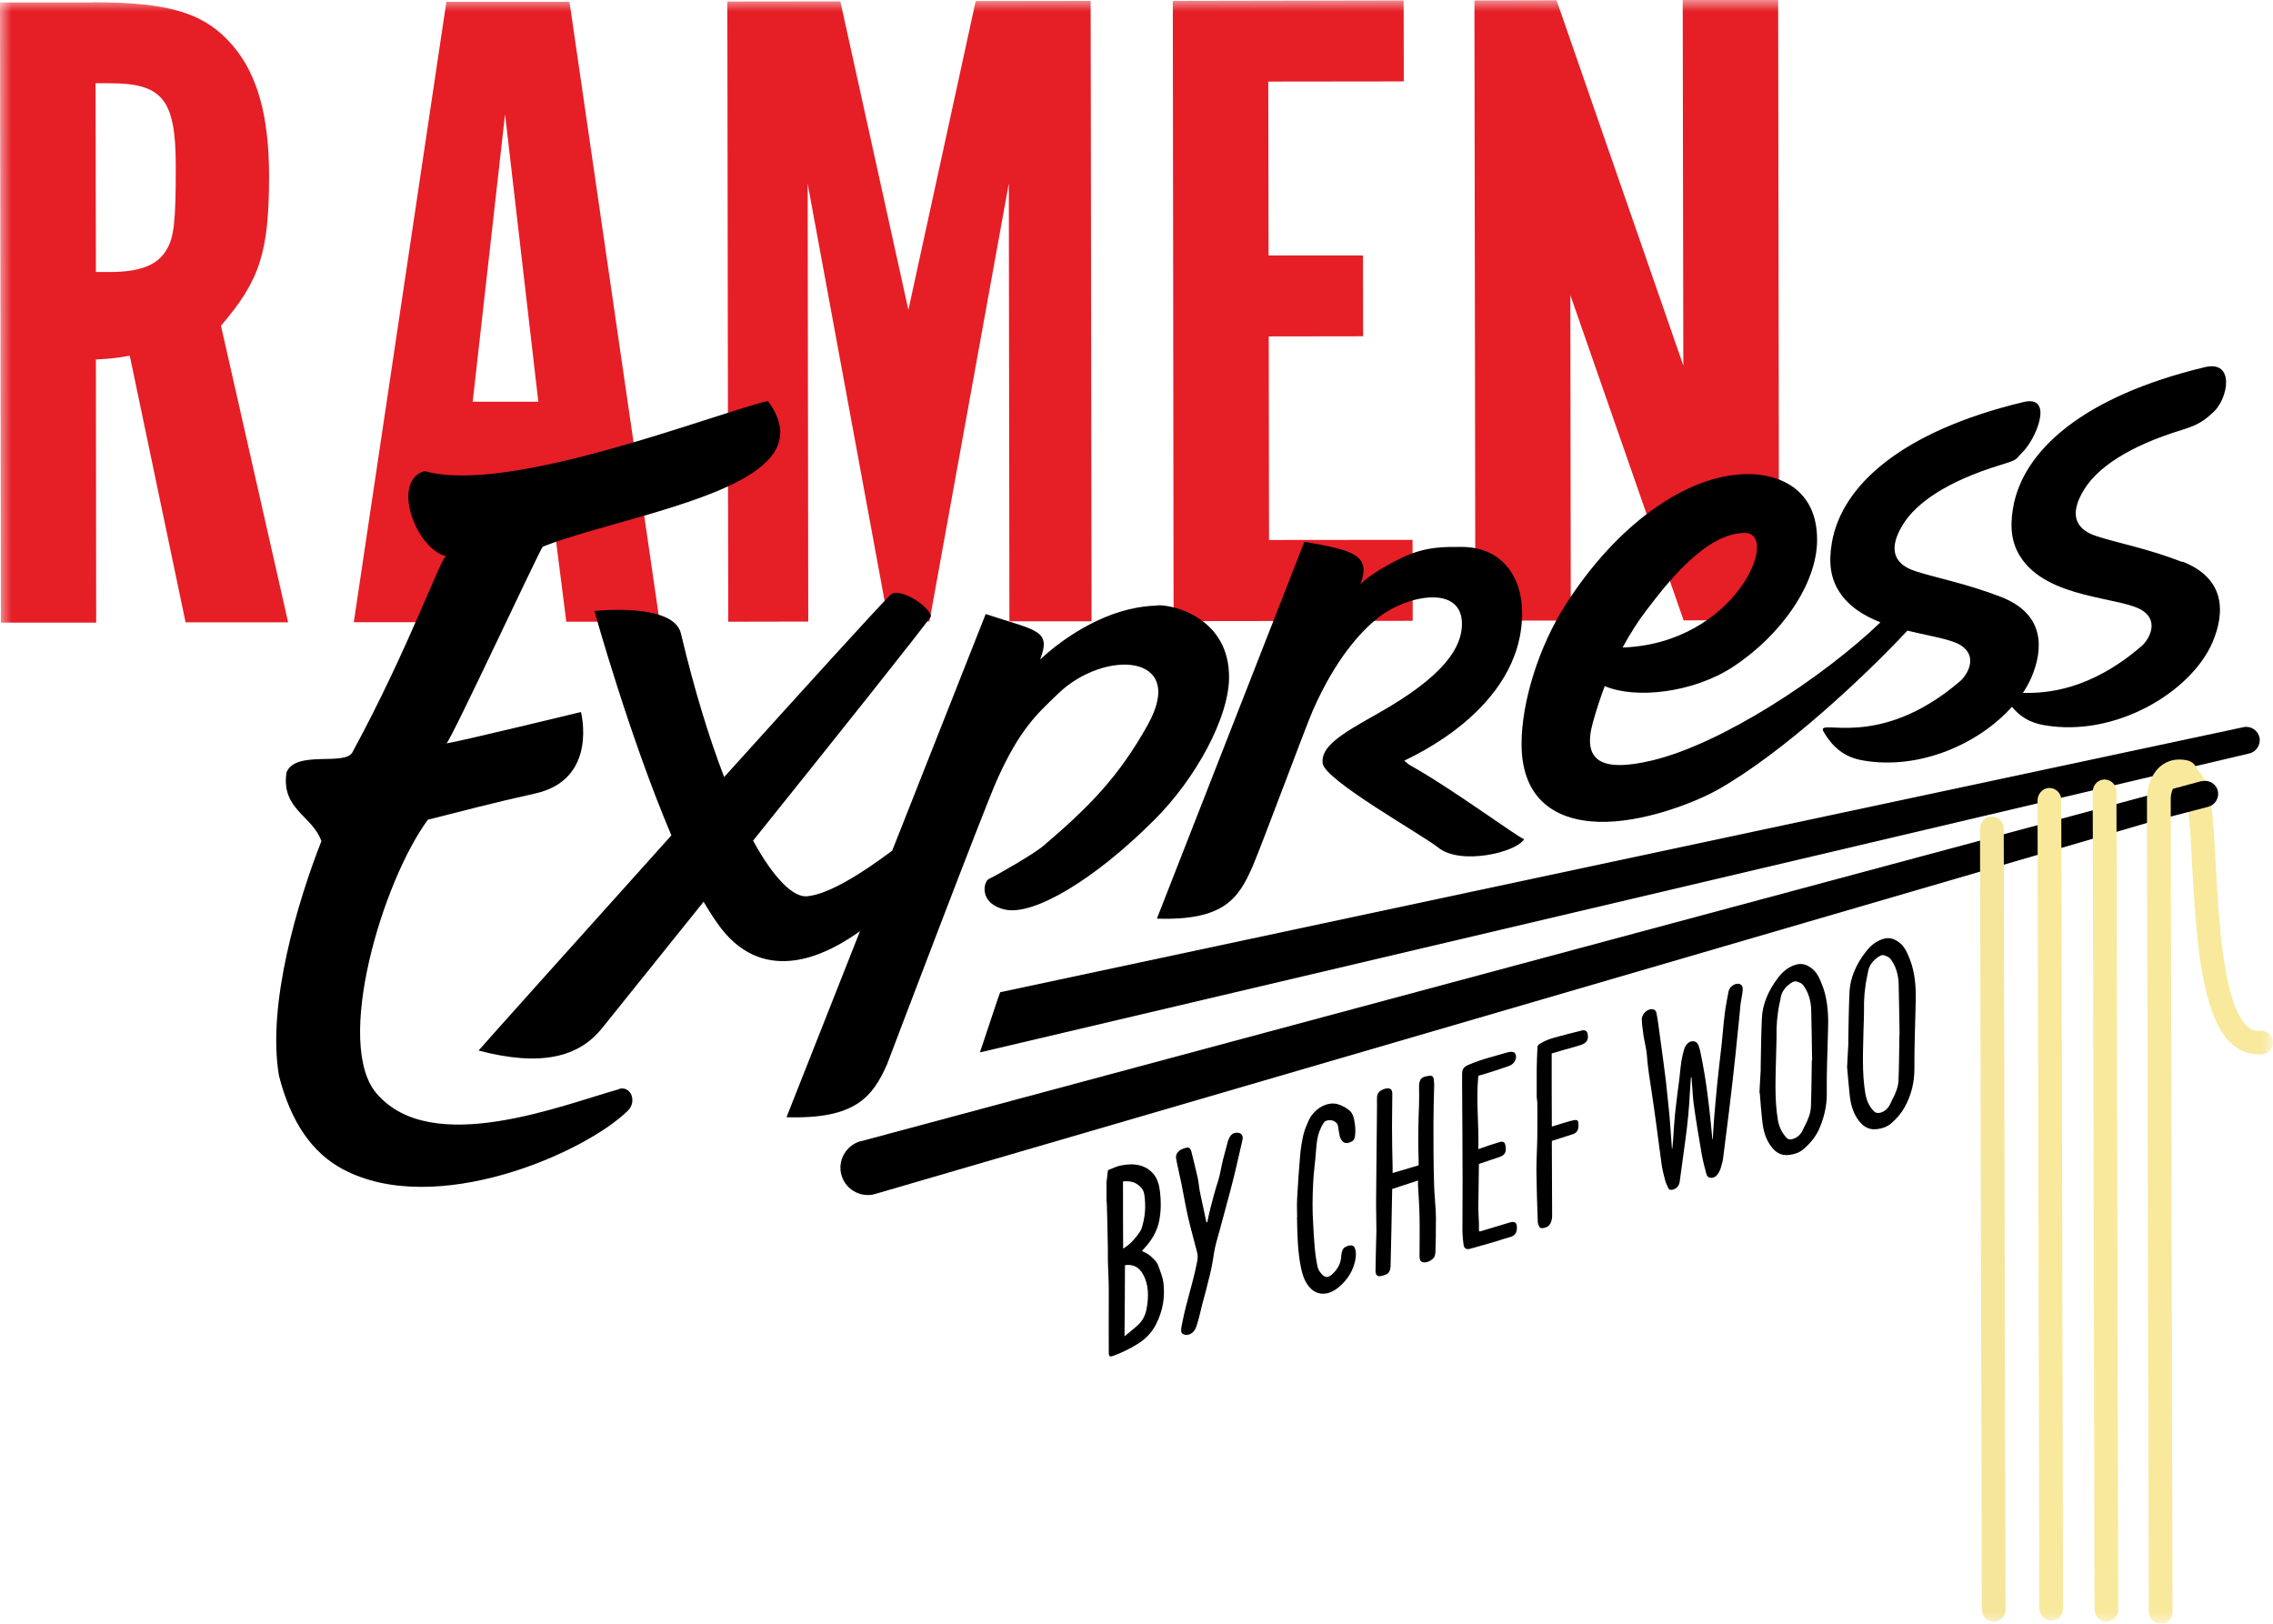 <svg width="98" height="70" viewBox="0 0 98 70" fill="none" xmlns="http://www.w3.org/2000/svg">
<g clip-path="url(#clip0_4350_2160)">
<mask id="mask0_4350_2160" style="mask-type:luminance" maskUnits="userSpaceOnUse" x="0" y="0" width="98" height="70">
<path d="M98 0H0V70H98V0Z" fill="white"/>
</mask>
<g mask="url(#mask0_4350_2160)">
<path d="M4.024 0.098C7.343 0.098 8.849 0.572 10.043 1.976C11.105 3.218 11.595 5.019 11.601 7.548C11.601 10.876 11.21 12.079 9.527 14.042L12.423 26.829H8.001L5.595 15.335C4.891 15.459 4.754 15.459 4.134 15.498L4.147 26.842H0.039L0 0.104H4.024V0.098ZM4.708 11.727C6.032 11.727 6.789 11.441 7.186 10.759C7.493 10.239 7.584 9.595 7.578 7.151C7.578 4.265 6.997 3.582 4.695 3.589H4.121L4.134 11.727H4.708Z" fill="#E61E26"/>
<path d="M19.238 26.822H15.254L19.245 0.078H24.553L28.44 26.803H24.416L23.653 20.796H19.936L19.238 26.816V26.822ZM21.775 4.928L20.38 17.318H23.21L21.775 4.928Z" fill="#E61E26"/>
<path d="M42.067 0.046L47.023 0.039L47.062 26.783H43.521L43.495 7.905L40.072 26.79L38.304 26.796L34.822 7.918L34.848 26.796L31.398 26.803L31.359 0.065L36.231 0.059L39.165 13.359L42.067 0.046Z" fill="#E61E26"/>
<path d="M60.518 0.02L60.524 3.51L54.681 3.517L54.694 11.012H58.764L58.77 14.497L54.701 14.503L54.714 23.279L60.902 23.273L60.909 26.764L50.599 26.777L50.566 0.039L60.518 0.02Z" fill="#E61E26"/>
<path d="M76.704 26.738L72.589 26.744L67.705 12.722L67.724 26.751L63.609 26.757L63.57 0.02L67.111 0.013L72.576 15.758L72.55 0H76.665L76.704 26.738Z" fill="#E61E26"/>
<path d="M97.359 45.447C96.955 45.447 96.583 45.31 96.263 45.037C94.868 43.854 94.672 40.168 94.509 37.217C94.464 36.358 94.424 35.617 94.359 35.065C94.242 34.057 94.007 33.888 94.001 33.888C93.766 34.038 93.453 33.986 93.296 33.752C93.14 33.518 93.218 33.212 93.453 33.063C93.772 32.861 94.131 32.829 94.438 32.972C94.94 33.206 95.246 33.856 95.37 34.954C95.435 35.539 95.481 36.294 95.527 37.171C95.657 39.641 95.859 43.373 96.922 44.27C97.079 44.406 97.235 44.452 97.431 44.432C97.711 44.4 97.966 44.608 97.992 44.888C98.024 45.167 97.822 45.421 97.535 45.447C97.47 45.453 97.411 45.46 97.353 45.46" fill="#F8E99D"/>
<path d="M94.916 33.674L37.126 49.197H37.1C36.474 49.379 36.102 50.029 36.278 50.654C36.428 51.193 36.93 51.538 37.465 51.518C37.556 51.518 37.641 51.499 37.732 51.473L92.843 35.396L95.216 34.779C95.516 34.694 95.692 34.389 95.621 34.09C95.543 33.784 95.229 33.602 94.923 33.68" fill="black"/>
<path d="M97.419 31.802C97.354 31.49 97.047 31.282 96.734 31.347L43.124 42.775L43.039 43.003L42.25 45.369L96.969 32.484C97.275 32.419 97.478 32.108 97.419 31.802Z" fill="black"/>
<path d="M88.395 69.863C88.122 69.844 87.926 69.59 87.926 69.317L87.848 34.512C87.848 34.246 88.037 34.005 88.304 33.973C88.611 33.94 88.871 34.181 88.871 34.48L88.95 69.35C88.95 69.649 88.695 69.883 88.395 69.857" fill="#F8E99D"/>
<path d="M93.114 70C92.84 69.981 92.645 69.727 92.645 69.454L92.566 34.448C92.566 33.98 92.729 33.356 93.192 32.998C93.414 32.829 93.786 32.66 94.321 32.784C94.588 32.849 94.784 33.109 94.738 33.382C94.686 33.674 94.392 33.856 94.105 33.785C93.916 33.739 93.844 33.785 93.818 33.811C93.675 33.921 93.59 34.227 93.59 34.454L93.668 69.5C93.668 69.799 93.414 70.033 93.114 70.007" fill="#F8E99D"/>
<path d="M90.774 69.909C90.501 69.889 90.305 69.635 90.305 69.362L90.227 34.142C90.227 33.875 90.416 33.634 90.683 33.608C90.99 33.576 91.244 33.816 91.25 34.115L91.329 69.401C91.329 69.701 91.074 69.935 90.774 69.909Z" fill="#F8E99D"/>
<path d="M49.9 26.107C49.189 26.12 48.276 26.289 47.239 26.789C45.759 27.504 44.833 28.46 44.846 28.427C45.341 27.147 44.689 27.199 42.498 26.471C42.479 26.516 40.516 31.489 38.468 36.67C37.19 37.633 35.716 38.569 34.777 38.64C34.216 38.679 33.388 37.919 32.469 36.241C36.068 31.756 39.87 26.991 40.138 26.568C40.072 26.12 38.748 25.281 38.383 25.652C37.712 26.328 34.634 29.721 31.223 33.498C30.591 31.86 29.951 29.806 29.358 27.309C29.038 25.957 25.628 26.341 25.628 26.341C25.628 26.341 27.134 31.756 28.947 36.014C24.748 40.681 20.731 45.167 20.633 45.29C23.339 45.999 24.956 45.57 25.96 44.322C26 44.276 27.923 41.884 30.336 38.874C30.591 39.31 30.845 39.7 31.093 40.025C33.036 42.528 35.664 41.045 36.544 40.499C36.721 40.389 36.903 40.272 37.079 40.142C35.384 44.439 33.936 48.099 33.91 48.164C36.857 48.255 37.614 47.306 38.24 45.895C38.285 45.784 42.433 34.837 43 33.589C43.978 31.424 44.702 30.787 45.622 29.903C47.624 27.972 51.191 28.174 49.495 31.229C48.25 33.472 46.978 34.766 44.989 36.462C44.605 36.794 42.987 37.73 42.635 37.892C42.394 38.003 42.198 38.965 43.333 39.212C44.559 39.485 47.18 37.938 49.776 35.338C51.556 33.563 52.991 30.93 52.991 29.188C52.991 26.718 50.721 26.074 49.913 26.094" fill="black"/>
<path d="M26.691 46.955C24.252 47.631 18.624 49.906 16.25 47.156C14.385 45.03 16.479 38.01 18.448 35.338C19.824 34.993 21.252 34.61 23.078 34.207C25.81 33.596 25.047 30.696 25.047 30.696C25.047 30.696 19.765 31.977 19.25 32.048C19.452 31.905 23.313 23.604 23.404 23.565C25.608 22.687 30.017 21.868 32.221 20.529C33.558 19.723 34.151 18.696 33.108 17.285C30.714 17.857 21.924 21.342 18.305 20.308C16.831 20.744 17.946 23.688 19.244 23.981C19.067 23.851 17.678 27.862 15.194 32.432C14.868 33.036 12.742 32.321 12.351 33.303C12.116 34.896 13.472 35.162 13.857 36.261C12.846 38.835 11.496 43.301 12.031 46.389C12.546 48.391 13.466 49.704 14.783 50.406C18.774 52.532 25.197 49.717 27.069 47.884C27.473 47.488 27.206 46.805 26.697 46.941" fill="black"/>
<path d="M94.093 24.228C92.58 23.643 91.302 23.409 90.402 23.117C89.945 22.967 88.96 22.545 89.867 21.088C90.441 20.165 91.764 19.242 94.053 18.54C94.869 18.293 95.077 18.079 95.41 17.786C96.068 17.214 96.382 15.511 95.058 15.829C89.808 17.09 87.226 19.418 86.795 21.882C86.639 22.779 86.75 23.429 87.095 23.981C88.269 25.86 91.504 25.71 92.404 26.341C93.121 26.842 92.593 27.635 92.338 27.849C90.115 29.767 88.237 29.89 87.219 29.871C87.356 29.657 87.48 29.442 87.578 29.221C88.119 27.953 88.158 26.471 86.28 25.736C84.767 25.151 83.489 24.917 82.589 24.625C82.133 24.475 81.148 24.053 82.055 22.597C82.628 21.674 83.952 20.75 86.241 20.048C87.056 19.801 86.867 19.821 87.187 19.509C87.8 18.917 88.569 17.019 87.245 17.331C81.996 18.592 79.413 20.919 78.983 23.383C78.826 24.28 78.937 24.93 79.283 25.483C79.694 26.14 80.353 26.543 81.076 26.829C78.572 29.227 74.216 32.081 71.203 32.79C68.986 33.31 68.23 32.77 68.673 31.158C68.83 30.586 69.006 30.066 69.188 29.578C70.525 30.151 73.023 29.864 74.731 28.74C76.779 27.388 78.344 25.191 78.344 23.266C78.344 21.023 76.616 20.432 75.377 20.438C72.703 20.438 69.697 22.649 67.525 26.029C66.345 27.862 65.602 30.261 65.602 32.075C65.602 34.675 67.349 35.481 69.273 35.429C71.197 35.377 73.303 34.474 74.04 34.057C76.916 32.439 80.463 29.091 82.237 27.186C83.228 27.427 84.167 27.557 84.585 27.849C85.302 28.35 84.774 29.143 84.519 29.357C80.985 32.4 78.318 30.924 78.611 31.522C79.029 32.25 79.544 32.647 80.32 32.783C82.778 33.212 85.341 32.049 86.743 30.469C87.102 30.905 87.545 31.165 88.132 31.262C91.217 31.802 94.471 29.826 95.39 27.693C95.931 26.426 95.971 24.943 94.093 24.209M70.981 26.315C71.797 25.249 73.505 22.98 75.227 22.974C76.785 22.974 74.835 27.745 69.958 27.914C70.297 27.29 70.642 26.757 70.981 26.315Z" fill="black"/>
<path d="M60.541 32.797C60.652 32.706 65.634 30.645 65.627 26.419C65.627 24.846 64.734 23.578 63.019 23.578C62.295 23.578 61.467 23.539 60.385 24.073C58.937 24.788 58.643 25.217 58.656 25.184C59.145 23.904 58.291 23.715 56.237 23.357C56.198 23.448 49.944 39.44 49.879 39.603C52.768 39.694 53.4 38.745 54.013 37.334C54.372 36.508 56.341 31.21 56.609 30.612C57.567 28.448 58.637 27.232 59.465 26.595C60.665 25.665 63.026 25.184 63.032 26.894C63.032 27.888 62.308 29.13 59.367 30.781C57.796 31.659 56.941 32.192 57.026 32.907C57.111 33.635 61.343 36.001 62.002 36.534C62.967 37.321 65.373 36.749 65.712 36.177C65.412 36.079 62.608 33.999 60.808 32.998C60.724 32.953 60.652 32.881 60.541 32.79" fill="black"/>
<path d="M85.915 69.909C85.641 69.889 85.445 69.636 85.445 69.363L85.367 35.741C85.367 35.475 85.556 35.234 85.824 35.208C86.13 35.175 86.391 35.416 86.391 35.715L86.469 69.402C86.469 69.701 86.215 69.935 85.915 69.909Z" fill="#F5E69C"/>
<path d="M47.714 50.92C47.727 50.783 47.746 50.654 47.759 50.517C47.759 50.471 47.785 50.432 47.831 50.419C47.987 50.361 48.144 50.283 48.3 50.25C48.9 50.12 49.396 50.218 49.735 50.614C49.911 50.822 49.983 51.102 50.016 51.401C50.061 51.791 50.061 52.188 49.983 52.61C49.898 53.059 49.67 53.462 49.324 53.826C49.298 53.852 49.279 53.878 49.253 53.904C49.253 53.904 49.253 53.917 49.239 53.93C49.266 53.943 49.292 53.962 49.318 53.975C49.513 54.047 49.657 54.19 49.794 54.333C49.859 54.404 49.918 54.495 49.95 54.593C50.029 54.821 50.126 55.041 50.159 55.288C50.231 55.874 50.159 56.478 49.833 57.109C49.65 57.46 49.383 57.733 49.044 57.941C48.711 58.149 48.372 58.311 48.027 58.441C47.857 58.506 47.805 58.487 47.805 58.318C47.805 57.531 47.798 56.745 47.805 55.958C47.811 55.471 47.792 54.996 47.772 54.521C47.759 54.183 47.772 53.839 47.759 53.494C47.753 52.955 47.733 52.415 47.72 51.876C47.72 51.843 47.714 51.811 47.707 51.785C47.707 51.492 47.707 51.206 47.707 50.913M48.477 57.616C48.685 57.44 48.881 57.291 49.063 57.122C49.272 56.933 49.383 56.686 49.429 56.452C49.539 55.887 49.526 55.367 49.279 54.931C49.116 54.638 48.868 54.489 48.503 54.541C48.503 55.555 48.49 56.569 48.483 57.622M48.424 53.826C48.47 53.8 48.509 53.78 48.548 53.748C48.803 53.566 48.992 53.332 49.161 53.078C49.187 53.039 49.207 52.994 49.22 52.955C49.357 52.532 49.396 52.123 49.363 51.733C49.35 51.557 49.337 51.375 49.233 51.239C49.037 50.992 48.77 50.888 48.418 50.933C48.418 51.895 48.418 52.857 48.424 53.826Z" fill="black"/>
<path d="M72.906 46.429C72.892 46.643 72.873 46.858 72.86 47.072C72.827 47.755 72.762 48.45 72.664 49.152C72.579 49.744 72.508 50.329 72.423 50.921C72.397 51.122 72.293 51.239 72.123 51.285C72.038 51.304 71.966 51.298 71.934 51.233C71.882 51.116 71.823 51.005 71.79 50.875C71.725 50.635 71.666 50.394 71.634 50.147C71.549 49.549 71.477 48.944 71.393 48.346C71.334 47.904 71.269 47.469 71.204 47.027C71.125 46.526 71.047 46.032 71.008 45.519C70.988 45.226 70.91 44.953 70.864 44.673C70.832 44.446 70.799 44.212 70.786 43.971C70.766 43.718 71.047 43.451 71.288 43.516C71.347 43.529 71.399 43.588 71.412 43.646C71.451 43.822 71.477 44.004 71.503 44.186C71.569 44.686 71.64 45.187 71.706 45.688C71.745 45.986 71.784 46.286 71.823 46.591C71.875 47.098 71.934 47.599 71.98 48.106C72.019 48.574 72.051 49.042 72.084 49.51C72.09 49.51 72.097 49.51 72.103 49.51C72.116 49.386 72.123 49.269 72.136 49.146C72.162 48.762 72.182 48.385 72.221 48.002C72.273 47.495 72.345 46.981 72.41 46.468C72.436 46.234 72.456 46.006 72.488 45.772C72.514 45.603 72.56 45.428 72.606 45.252C72.664 45.037 72.834 44.875 72.99 44.888C73.069 44.888 73.147 44.927 73.186 44.985C73.245 45.076 73.277 45.194 73.303 45.304C73.375 45.648 73.44 45.999 73.499 46.351C73.551 46.65 73.59 46.955 73.629 47.254C73.681 47.657 73.727 48.054 73.766 48.457C73.786 48.658 73.805 48.866 73.825 49.074C73.825 49.094 73.832 49.113 73.844 49.126C73.864 48.847 73.877 48.574 73.897 48.294C73.942 47.787 73.981 47.274 74.034 46.767C74.092 46.182 74.164 45.596 74.229 45.018C74.275 44.569 74.308 44.121 74.366 43.672C74.405 43.367 74.464 43.061 74.523 42.756C74.568 42.502 74.868 42.333 75.051 42.444C75.136 42.496 75.142 42.6 75.136 42.704C75.116 42.892 75.07 43.087 75.044 43.282C75.025 43.445 75.012 43.601 74.999 43.763C74.94 44.335 74.881 44.914 74.823 45.486C74.738 46.286 74.647 47.085 74.549 47.891C74.464 48.58 74.379 49.269 74.288 49.959C74.268 50.095 74.223 50.238 74.184 50.374C74.171 50.42 74.144 50.466 74.125 50.511C74.06 50.635 73.975 50.745 73.838 50.771C73.695 50.797 73.603 50.732 73.571 50.615C73.492 50.329 73.421 50.043 73.368 49.751C73.251 49.068 73.134 48.379 73.036 47.683C72.99 47.378 72.977 47.053 72.951 46.734C72.945 46.637 72.938 46.546 72.932 46.448C72.932 46.448 72.925 46.448 72.918 46.448" fill="black"/>
<path d="M61.151 50.888C60.779 51.011 60.407 51.135 60.022 51.258C60.022 51.285 60.022 51.324 60.022 51.356C60.003 52.396 59.983 53.43 59.957 54.47C59.957 54.541 59.957 54.613 59.944 54.684C59.925 54.808 59.866 54.899 59.742 54.951C59.67 54.983 59.592 55.003 59.514 55.016C59.377 55.035 59.298 54.951 59.305 54.769C59.312 54.281 59.325 53.794 59.338 53.306C59.338 53.235 59.344 53.157 59.344 53.085C59.344 52.598 59.325 52.117 59.331 51.629C59.344 50.303 59.357 48.97 59.37 47.644C59.37 47.54 59.364 47.436 59.37 47.326C59.37 47.144 59.455 47.039 59.638 46.962C59.677 46.949 59.709 46.935 59.748 46.929C59.931 46.89 60.029 46.962 60.029 47.144C60.029 47.618 60.016 48.093 60.016 48.567C60.016 49.146 60.029 49.724 60.042 50.296C60.042 50.387 60.042 50.472 60.042 50.569C60.414 50.459 60.792 50.348 61.164 50.238C61.164 50.166 61.164 50.101 61.164 50.036C61.131 49.23 61.151 48.405 61.183 47.573C61.19 47.319 61.183 47.072 61.183 46.819C61.183 46.76 61.19 46.708 61.203 46.65C61.235 46.52 61.3 46.455 61.424 46.416C61.496 46.396 61.568 46.383 61.633 46.377C61.724 46.364 61.796 46.403 61.809 46.493C61.822 46.578 61.835 46.669 61.835 46.76C61.822 47.313 61.803 47.865 61.803 48.411C61.803 49.276 61.803 50.14 61.829 51.005C61.835 51.408 61.881 51.805 61.901 52.201C61.913 52.403 61.913 52.611 61.907 52.819C61.907 53.137 61.907 53.449 61.894 53.768C61.894 53.872 61.894 53.976 61.874 54.08C61.868 54.138 61.835 54.21 61.796 54.249C61.659 54.379 61.509 54.437 61.359 54.418C61.222 54.392 61.203 54.275 61.203 54.145C61.203 53.579 61.216 53.014 61.203 52.455C61.196 52 61.164 51.558 61.138 51.102C61.138 51.038 61.138 50.972 61.138 50.901" fill="black"/>
<path d="M75.859 47.117C75.872 46.805 75.892 46.48 75.912 46.148C75.912 46.09 75.912 46.032 75.912 45.973C75.925 45.277 75.931 44.595 75.964 43.893C75.99 43.275 76.251 42.684 76.681 42.124C76.864 41.891 77.092 41.702 77.359 41.611C77.666 41.494 77.894 41.585 78.096 41.734C78.324 41.897 78.442 42.157 78.546 42.417C78.768 42.963 78.833 43.574 78.82 44.218C78.8 45.219 78.748 46.22 78.761 47.208C78.761 47.67 78.65 48.164 78.442 48.651C78.292 48.996 78.05 49.288 77.764 49.535C77.575 49.698 77.353 49.763 77.144 49.789C76.785 49.834 76.551 49.672 76.375 49.438C76.14 49.139 76.029 48.768 75.983 48.359C75.938 47.956 75.905 47.54 75.872 47.117M78.116 45.713H78.129C78.116 44.985 78.109 44.257 78.09 43.535C78.077 43.119 77.959 42.755 77.737 42.462C77.679 42.385 77.568 42.346 77.464 42.313C77.353 42.281 77.242 42.358 77.131 42.443C76.942 42.593 76.825 42.768 76.779 42.983C76.766 43.061 76.753 43.139 76.733 43.217C76.622 43.73 76.583 44.224 76.596 44.718C76.596 44.965 76.577 45.212 76.577 45.459C76.557 46.422 76.499 47.397 76.655 48.294C76.707 48.593 76.831 48.84 77.02 49.041C77.066 49.093 77.124 49.132 77.216 49.119C77.438 49.093 77.653 48.918 77.737 48.69C77.757 48.645 77.777 48.599 77.803 48.554C77.953 48.281 78.064 47.995 78.077 47.722C78.103 47.052 78.103 46.395 78.116 45.726" fill="black"/>
<path d="M79.637 45.993C79.65 45.687 79.669 45.362 79.689 45.037C79.689 44.972 79.689 44.913 79.689 44.849C79.702 44.153 79.708 43.464 79.741 42.768C79.767 42.157 80.028 41.566 80.458 41.013C80.654 40.76 80.895 40.571 81.182 40.48C81.469 40.389 81.678 40.48 81.867 40.617C82.121 40.798 82.239 41.091 82.356 41.39C82.552 41.91 82.61 42.495 82.597 43.106C82.578 44.101 82.532 45.096 82.539 46.084C82.539 46.61 82.428 47.176 82.121 47.728C81.978 47.988 81.782 48.216 81.554 48.417C81.358 48.586 81.143 48.651 80.928 48.677C80.569 48.723 80.334 48.56 80.152 48.326C79.917 48.027 79.8 47.657 79.754 47.247C79.708 46.838 79.676 46.428 79.637 45.999M81.886 44.589H81.9C81.886 43.86 81.88 43.132 81.86 42.411C81.847 41.995 81.73 41.631 81.508 41.338C81.45 41.26 81.339 41.221 81.234 41.182C81.124 41.15 81.013 41.228 80.902 41.312C80.713 41.462 80.595 41.637 80.55 41.845C80.537 41.923 80.523 42.001 80.504 42.079C80.393 42.593 80.354 43.087 80.367 43.581C80.367 43.821 80.354 44.068 80.347 44.315C80.328 45.278 80.269 46.253 80.426 47.15C80.478 47.449 80.595 47.709 80.797 47.91C80.843 47.956 80.908 47.982 80.98 47.982C81.202 47.975 81.424 47.787 81.515 47.553C81.534 47.507 81.554 47.462 81.58 47.416C81.73 47.143 81.841 46.857 81.854 46.584C81.88 45.915 81.88 45.258 81.893 44.589" fill="black"/>
<path d="M52.053 52.682C52.098 52.487 52.131 52.298 52.183 52.103C52.287 51.707 52.385 51.31 52.516 50.92C52.62 50.595 52.653 50.283 52.737 49.965C52.803 49.704 52.874 49.444 52.946 49.184C52.946 49.158 52.966 49.139 52.972 49.113C53.057 48.905 53.181 48.82 53.363 48.833C53.533 48.846 53.611 48.963 53.566 49.158C53.422 49.756 53.298 50.361 53.142 50.959C52.972 51.635 52.776 52.311 52.6 52.987C52.509 53.325 52.398 53.663 52.346 53.995C52.3 54.32 52.242 54.639 52.163 54.964C52.059 55.399 51.942 55.835 51.824 56.27C51.792 56.387 51.772 56.504 51.74 56.621C51.688 56.816 51.642 57.018 51.57 57.213C51.479 57.473 51.244 57.603 51.035 57.525C50.964 57.499 50.918 57.44 50.925 57.349C50.925 57.245 50.951 57.141 50.97 57.037C51.022 56.79 51.075 56.537 51.14 56.29C51.231 55.932 51.335 55.568 51.427 55.211C51.498 54.931 51.564 54.658 51.616 54.385C51.642 54.255 51.648 54.118 51.616 54.001C51.492 53.501 51.348 53.013 51.231 52.506C51.12 52.032 51.042 51.544 50.944 51.063C50.898 50.849 50.853 50.641 50.807 50.426C50.775 50.27 50.735 50.114 50.709 49.951C50.677 49.776 50.775 49.626 50.957 49.542C50.97 49.542 50.977 49.535 50.99 49.529C51.237 49.425 51.322 49.457 51.374 49.678C51.459 50.036 51.557 50.394 51.635 50.758C51.681 50.959 51.694 51.174 51.733 51.375C51.824 51.817 51.916 52.253 52.014 52.695C52.02 52.695 52.027 52.695 52.033 52.695" fill="black"/>
<path d="M63.75 49.536C63.913 49.477 64.07 49.425 64.219 49.373C64.37 49.321 64.519 49.276 64.669 49.23C64.78 49.198 64.865 49.23 64.891 49.321C64.911 49.386 64.924 49.464 64.924 49.542C64.924 49.711 64.832 49.815 64.663 49.874C64.382 49.971 64.109 50.062 63.835 50.153C63.809 50.16 63.789 50.166 63.763 50.179C63.763 50.212 63.763 50.238 63.763 50.264C63.757 50.862 63.743 51.46 63.737 52.058C63.737 52.273 63.757 52.487 63.763 52.702C63.763 52.806 63.77 52.91 63.763 53.02C63.763 53.085 63.783 53.098 63.841 53.079C64.246 52.955 64.643 52.838 65.048 52.715C65.074 52.715 65.093 52.702 65.113 52.695C65.308 52.643 65.406 52.715 65.4 52.91C65.4 52.929 65.4 52.955 65.4 52.975C65.38 53.189 65.289 53.287 65.074 53.339C64.859 53.397 64.637 53.475 64.422 53.54C64.07 53.644 63.717 53.742 63.365 53.839C63.228 53.878 63.124 53.813 63.104 53.677C63.078 53.488 63.059 53.306 63.052 53.111C63.052 52.403 63.059 51.688 63.059 50.979C63.059 49.601 63.046 48.216 63.039 46.838C63.039 46.649 63.039 46.461 63.039 46.272C63.046 46.077 63.124 45.986 63.319 45.902C63.659 45.759 63.998 45.648 64.337 45.557C64.552 45.499 64.774 45.434 64.989 45.369C65.048 45.356 65.106 45.343 65.159 45.343C65.204 45.343 65.263 45.356 65.296 45.382C65.452 45.538 65.328 45.856 65.08 45.947C64.813 46.045 64.539 46.129 64.265 46.22C64.089 46.279 63.913 46.324 63.737 46.376C63.633 47.468 63.77 48.47 63.737 49.536" fill="black"/>
<path d="M55.927 52.487C55.927 52.299 55.907 51.974 55.927 51.636C55.959 51.025 56.005 50.407 56.057 49.79C56.083 49.504 56.129 49.218 56.194 48.925C56.24 48.724 56.331 48.509 56.422 48.307C56.657 47.794 57.224 47.475 57.668 47.599C57.87 47.657 58.046 47.755 58.203 47.891C58.307 47.989 58.359 48.132 58.385 48.281C58.431 48.509 58.457 48.743 58.418 48.996C58.392 49.146 58.333 49.191 58.196 49.25C57.942 49.354 57.811 49.166 57.759 48.964C57.727 48.828 57.713 48.678 57.687 48.541C57.648 48.333 57.374 48.229 57.153 48.327C57.12 48.34 57.087 48.379 57.068 48.411C56.911 48.652 56.827 48.906 56.787 49.159C56.748 49.432 56.735 49.699 56.709 49.972C56.677 50.31 56.631 50.648 56.618 50.979C56.585 51.59 56.579 52.195 56.618 52.786C56.637 53.111 56.651 53.443 56.683 53.768C56.709 54.054 56.748 54.34 56.807 54.613C56.84 54.743 56.918 54.86 57.009 54.951C57.166 55.114 57.309 55.068 57.492 54.88C57.7 54.672 57.805 54.444 57.824 54.191C57.824 54.126 57.837 54.061 57.85 53.996C57.883 53.846 57.948 53.768 58.079 53.723C58.255 53.658 58.366 53.684 58.411 53.801C58.476 53.957 58.47 54.139 58.431 54.334C58.34 54.763 58.124 55.14 57.759 55.458C57.322 55.842 56.853 55.874 56.52 55.556C56.285 55.328 56.168 55.016 56.096 54.672C55.959 54.022 55.933 53.326 55.92 52.481" fill="black"/>
<path d="M66.901 45.421C66.901 46.468 66.901 47.514 66.907 48.567C67.025 48.535 67.136 48.496 67.246 48.463C67.449 48.405 67.651 48.333 67.846 48.294C68.016 48.262 68.055 48.307 68.055 48.476C68.055 48.522 68.055 48.574 68.049 48.619C68.029 48.762 67.938 48.86 67.801 48.899C67.507 48.99 67.214 49.087 66.907 49.185V49.289C66.907 50.329 66.92 51.376 66.92 52.422C66.92 52.481 66.914 52.546 66.894 52.611C66.842 52.812 66.738 52.91 66.542 52.942C66.457 52.955 66.386 52.942 66.36 52.871C66.334 52.806 66.301 52.741 66.301 52.663C66.275 51.935 66.249 51.2 66.242 50.465C66.242 49.971 66.275 49.464 66.281 48.964C66.288 48.496 66.281 48.028 66.281 47.56C66.281 47.456 66.255 47.365 66.255 47.261C66.255 47.124 66.255 46.988 66.255 46.851C66.255 46.597 66.255 46.344 66.255 46.09C66.255 45.778 66.275 45.46 66.288 45.148C66.288 45.076 66.327 45.037 66.399 44.992C66.607 44.862 66.829 44.784 67.044 44.725C67.429 44.615 67.814 44.524 68.199 44.426C68.316 44.394 68.401 44.433 68.44 44.53C68.446 44.55 68.453 44.569 68.453 44.589C68.499 44.81 68.407 44.966 68.172 45.044C67.925 45.128 67.677 45.187 67.436 45.258C67.253 45.31 67.077 45.362 66.901 45.414" fill="black"/>
</g>
</g>
<defs>
<clipPath id="clip0_4350_2160">
<rect width="98" height="70" fill="white"/>
</clipPath>
</defs>
</svg>
